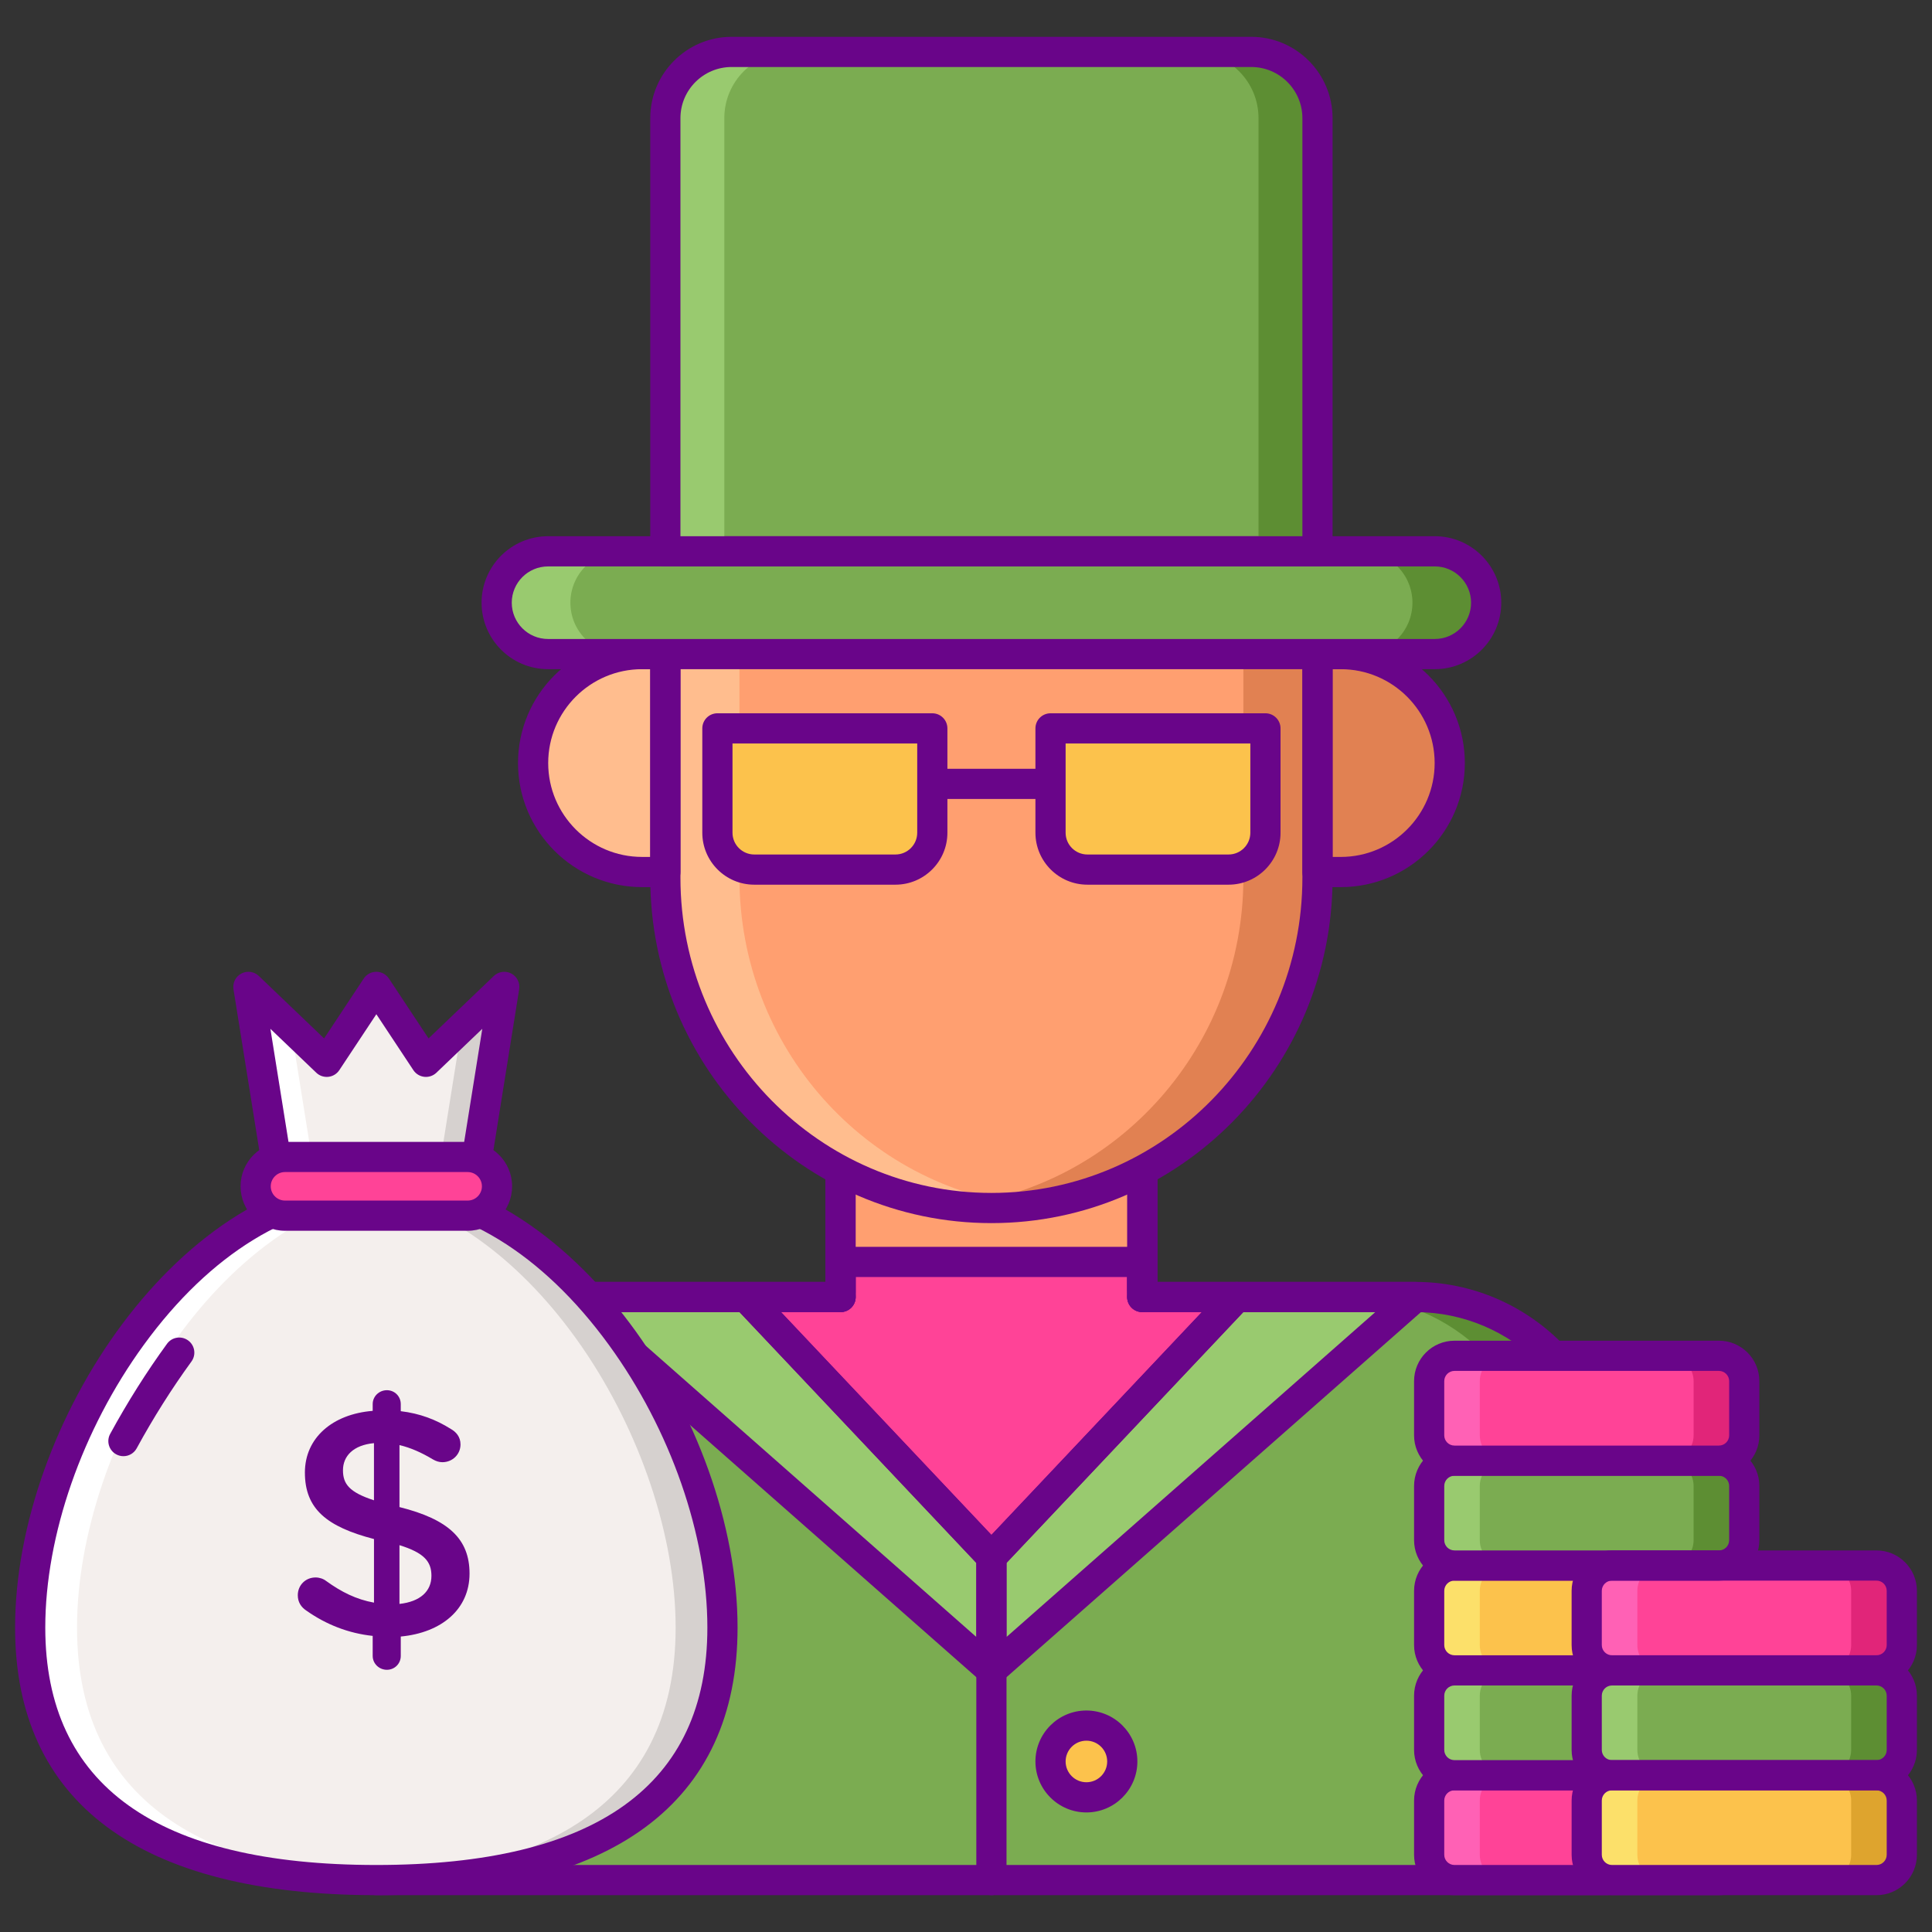 <svg id="Layer_1" enable-background="new 0 0 256 256" height="512" viewBox="0 0 256 256" width="512" xmlns="http://www.w3.org/2000/svg"><rect x="0" y="0" width="256" height="256" fill="#333333" stroke="none"/><path d="m187.53 171.86h-12.956-23.222c.021-.372 0-.741 0-1.119v-36.462h-39.968v36.462c0 .378-.021.747 0 1.119h-23.222-12.955c-13.995 0-25.341 11.345-25.341 25.341v51.92h163.005v-51.92c0-13.996-11.346-25.341-25.341-25.341z" fill="#7bac51"/><path d="m131.368 206.299v15.034l-56.161-49.473h23.645z" fill="#99ca6f"/><path d="m131.368 221.333 56.162-49.473h-23.645l-32.517 34.439z" fill="#99ca6f"/><path d="m131.368 206.299 32.517-34.439h-12.533c.022-.372 0-.741 0-1.119v-36.462h-39.968v36.462c0 .378-.021.747 0 1.119h-12.532z" fill="#ff4397"/><path d="m187.53 171.86h-8.889c13.995 0 25.341 11.345 25.341 25.341v51.92h8.889v-51.92c0-13.996-11.346-25.341-25.341-25.341z" fill="#5d8e33"/><path d="m75.207 171.86h8.889c-13.995 0-25.341 11.345-25.341 25.341v51.92h-8.89v-51.92c.001-13.996 11.346-25.341 25.342-25.341z" fill="#99ca6f"/><path d="m131.368 208.299c-.551 0-1.076-.227-1.454-.627l-32.517-34.439c-.548-.581-.698-1.432-.383-2.165.316-.733 1.038-1.208 1.837-1.208h10.532v-35.581c0-1.104.896-2 2-2h39.969c1.105 0 2 .896 2 2v35.581h10.532c.799 0 1.521.475 1.837 1.208.315.733.165 1.584-.383 2.165l-32.517 34.439c-.377.401-.902.627-1.453.627zm-27.878-34.439 27.878 29.526 27.878-29.526h-7.894c-.551 0-1.076-.227-1.454-.627s-.574-.939-.543-1.488c.012-.196.006-.392.002-.588l-.005-.416v-34.462h-35.969l-.005 34.878c-.004.197-.01.392.002.588.031.549-.165 1.088-.543 1.488s-.903.627-1.454.627z" fill="#690589"/><path d="m212.871 251.121h-163.005c-1.104 0-2-.895-2-2v-51.92c0-15.076 12.265-27.341 27.341-27.341h34.177v-35.581c0-1.104.896-2 2-2h39.969c1.105 0 2 .896 2 2v35.581h34.178c15.076 0 27.341 12.265 27.341 27.341v51.92c-.001 1.105-.896 2-2.001 2zm-161.005-4h159.005v-49.92c0-12.87-10.471-23.341-23.341-23.341h-36.178c-.551 0-1.076-.227-1.454-.627s-.574-.939-.543-1.488c.012-.196.006-.391.002-.588l-.005-.415v-34.462h-35.969l-.005 34.878c-.004.197-.01.392.002.588.031.549-.165 1.088-.543 1.488s-.903.627-1.454.627h-36.176c-12.87 0-23.341 10.471-23.341 23.341z" fill="#690589"/><path d="m131.368 223.333c-.478 0-.949-.171-1.322-.499l-56.161-49.474c-.624-.55-.843-1.429-.549-2.207s1.039-1.293 1.871-1.293h23.645c.551 0 1.076.227 1.454.627l32.517 34.439c.351.371.546.862.546 1.373v15.034c0 .786-.46 1.499-1.177 1.823-.264.119-.544.177-.824.177zm-50.865-49.473 48.865 43.046v-9.812l-31.379-33.234z" fill="#690589"/><path d="m131.368 223.333c-.279 0-.56-.058-.823-.177-.717-.324-1.177-1.037-1.177-1.823v-15.034c0-.511.195-1.002.546-1.373l32.517-34.439c.378-.4.903-.627 1.454-.627h23.646c.832 0 1.577.515 1.871 1.293s.075 1.657-.549 2.207l-56.162 49.474c-.374.329-.845.499-1.323.499zm2-16.239v9.812l48.866-43.046h-17.487z" fill="#690589"/><path d="m192.725 235.227h35.043c1.853 0 3.355 1.502 3.355 3.355v7.183c0 1.853-1.502 3.355-3.355 3.355h-35.043c-1.853 0-3.355-1.502-3.355-3.355v-7.183c0-1.852 1.502-3.355 3.355-3.355z" fill="#ff4397"/><path d="m227.768 235.227h-6.711c1.853 0 3.355 1.502 3.355 3.355v7.183c0 1.853-1.502 3.355-3.355 3.355h6.711c1.853 0 3.355-1.502 3.355-3.355v-7.183c0-1.852-1.502-3.355-3.355-3.355z" fill="#e12579"/><path d="m192.725 249.121h6.711c-1.853 0-3.355-1.502-3.355-3.355v-7.183c0-1.853 1.502-3.355 3.355-3.355h-6.711c-1.853 0-3.355 1.502-3.355 3.355v7.183c0 1.853 1.502 3.355 3.355 3.355z" fill="#ff61b5"/><path d="m227.768 251.121h-35.042c-2.953 0-5.355-2.402-5.355-5.355v-7.184c0-2.953 2.402-5.355 5.355-5.355h35.042c2.953 0 5.355 2.402 5.355 5.355v7.184c0 2.953-2.402 5.355-5.355 5.355zm-35.042-13.894c-.747 0-1.355.608-1.355 1.355v7.184c0 .747.608 1.355 1.355 1.355h35.042c.747 0 1.355-.608 1.355-1.355v-7.184c0-.747-.608-1.355-1.355-1.355z" fill="#690589"/><path d="m192.725 221.333h35.043c1.853 0 3.355 1.502 3.355 3.355v7.183c0 1.853-1.502 3.355-3.355 3.355h-35.043c-1.853 0-3.355-1.502-3.355-3.355v-7.183c0-1.852 1.502-3.355 3.355-3.355z" fill="#7bac51"/><path d="m227.768 221.333h-6.711c1.853 0 3.355 1.502 3.355 3.355v7.183c0 1.853-1.502 3.355-3.355 3.355h6.711c1.853 0 3.355-1.502 3.355-3.355v-7.183c0-1.853-1.502-3.355-3.355-3.355z" fill="#5d8e33"/><path d="m192.725 235.227h6.711c-1.853 0-3.355-1.502-3.355-3.355v-7.183c0-1.853 1.502-3.355 3.355-3.355h-6.711c-1.853 0-3.355 1.502-3.355 3.355v7.183c0 1.853 1.502 3.355 3.355 3.355z" fill="#99ca6f"/><path d="m227.768 237.227h-35.042c-2.953 0-5.355-2.402-5.355-5.355v-7.184c0-2.953 2.402-5.355 5.355-5.355h35.042c2.953 0 5.355 2.402 5.355 5.355v7.184c0 2.953-2.402 5.355-5.355 5.355zm-35.042-13.894c-.747 0-1.355.608-1.355 1.355v7.184c0 .747.608 1.355 1.355 1.355h35.042c.747 0 1.355-.608 1.355-1.355v-7.184c0-.747-.608-1.355-1.355-1.355z" fill="#690589"/><path d="m192.725 207.439h35.043c1.853 0 3.355 1.502 3.355 3.355v7.183c0 1.853-1.502 3.355-3.355 3.355h-35.043c-1.853 0-3.355-1.502-3.355-3.355v-7.183c0-1.852 1.502-3.355 3.355-3.355z" fill="#fcc24c"/><path d="m227.768 207.439h-6.711c1.853 0 3.355 1.502 3.355 3.355v7.183c0 1.853-1.502 3.355-3.355 3.355h6.711c1.853 0 3.355-1.502 3.355-3.355v-7.183c0-1.852-1.502-3.355-3.355-3.355z" fill="#dea42e"/><path d="m192.725 221.333h6.711c-1.853 0-3.355-1.502-3.355-3.355v-7.183c0-1.853 1.502-3.355 3.355-3.355h-6.711c-1.853 0-3.355 1.502-3.355 3.355v7.183c0 1.853 1.502 3.355 3.355 3.355z" fill="#fce06a"/><path d="m227.768 223.333h-35.042c-2.953 0-5.355-2.402-5.355-5.355v-7.183c0-2.953 2.402-5.355 5.355-5.355h35.042c2.953 0 5.355 2.402 5.355 5.355v7.183c0 2.953-2.402 5.355-5.355 5.355zm-35.042-13.894c-.747 0-1.355.608-1.355 1.355v7.183c0 .748.608 1.355 1.355 1.355h35.042c.747 0 1.355-.608 1.355-1.355v-7.183c0-.748-.608-1.355-1.355-1.355z" fill="#690589"/><path d="m248.645 221.333h-35.043c-1.853 0-3.355-1.502-3.355-3.355v-7.183c0-1.853 1.502-3.355 3.355-3.355h35.043c1.853 0 3.355 1.502 3.355 3.355v7.183c0 1.853-1.502 3.355-3.355 3.355z" fill="#ff4397"/><path d="m213.602 221.333h6.711c-1.853 0-3.355-1.502-3.355-3.355v-7.183c0-1.853 1.502-3.355 3.355-3.355h-6.711c-1.853 0-3.355 1.502-3.355 3.355v7.183c0 1.853 1.502 3.355 3.355 3.355z" fill="#ff61b5"/><path d="m248.645 235.227h-35.043c-1.853 0-3.355-1.502-3.355-3.355v-7.183c0-1.853 1.502-3.355 3.355-3.355h35.043c1.853 0 3.355 1.502 3.355 3.355v7.183c0 1.853-1.502 3.355-3.355 3.355z" fill="#7bac51"/><path d="m213.602 235.227h6.711c-1.853 0-3.355-1.502-3.355-3.355v-7.183c0-1.853 1.502-3.355 3.355-3.355h-6.711c-1.853 0-3.355 1.502-3.355 3.355v7.183c0 1.853 1.502 3.355 3.355 3.355z" fill="#99ca6f"/><path d="m248.645 249.121h-35.043c-1.853 0-3.355-1.502-3.355-3.355v-7.183c0-1.853 1.502-3.355 3.355-3.355h35.043c1.853 0 3.355 1.502 3.355 3.355v7.183c0 1.853-1.502 3.355-3.355 3.355z" fill="#fcc24c"/><path d="m213.602 249.121h6.711c-1.853 0-3.355-1.502-3.355-3.355v-7.183c0-1.853 1.502-3.355 3.355-3.355h-6.711c-1.853 0-3.355 1.502-3.355 3.355v7.183c0 1.853 1.502 3.355 3.355 3.355z" fill="#fce06a"/><path d="m192.725 193.546h35.043c1.853 0 3.355 1.502 3.355 3.355v7.183c0 1.853-1.502 3.355-3.355 3.355h-35.043c-1.853 0-3.355-1.502-3.355-3.355v-7.183c0-1.853 1.502-3.355 3.355-3.355z" fill="#7bac51"/><path d="m227.768 193.546h-6.711c1.853 0 3.355 1.502 3.355 3.355v7.183c0 1.853-1.502 3.355-3.355 3.355h6.711c1.853 0 3.355-1.502 3.355-3.355v-7.183c0-1.853-1.502-3.355-3.355-3.355z" fill="#5d8e33"/><path d="m192.725 207.439h6.711c-1.853 0-3.355-1.502-3.355-3.355v-7.183c0-1.853 1.502-3.355 3.355-3.355h-6.711c-1.853 0-3.355 1.502-3.355 3.355v7.183c0 1.853 1.502 3.355 3.355 3.355z" fill="#99ca6f"/><path d="m227.768 209.439h-35.042c-2.953 0-5.355-2.402-5.355-5.355v-7.184c0-2.953 2.402-5.355 5.355-5.355h35.042c2.953 0 5.355 2.402 5.355 5.355v7.184c0 2.953-2.402 5.355-5.355 5.355zm-35.042-13.894c-.747 0-1.355.608-1.355 1.355v7.184c0 .747.608 1.355 1.355 1.355h35.042c.747 0 1.355-.608 1.355-1.355v-7.184c0-.748-.608-1.355-1.355-1.355z" fill="#690589"/><path d="m192.725 179.652h35.043c1.853 0 3.355 1.502 3.355 3.355v7.183c0 1.853-1.502 3.355-3.355 3.355h-35.043c-1.853 0-3.355-1.502-3.355-3.355v-7.183c0-1.853 1.502-3.355 3.355-3.355z" fill="#ff4397"/><path d="m227.768 179.652h-6.711c1.853 0 3.355 1.502 3.355 3.355v7.183c0 1.853-1.502 3.355-3.355 3.355h6.711c1.853 0 3.355-1.502 3.355-3.355v-7.183c0-1.853-1.502-3.355-3.355-3.355z" fill="#e12579"/><path d="m192.725 193.546h6.711c-1.853 0-3.355-1.502-3.355-3.355v-7.183c0-1.853 1.502-3.355 3.355-3.355h-6.711c-1.853 0-3.355 1.502-3.355 3.355v7.183c0 1.852 1.502 3.355 3.355 3.355z" fill="#ff61b5"/><path d="m227.768 195.545h-35.042c-2.953 0-5.355-2.402-5.355-5.355v-7.184c0-2.953 2.402-5.355 5.355-5.355h35.042c2.953 0 5.355 2.402 5.355 5.355v7.184c0 2.953-2.402 5.355-5.355 5.355zm-35.042-13.893c-.747 0-1.355.608-1.355 1.355v7.184c0 .747.608 1.355 1.355 1.355h35.042c.747 0 1.355-.608 1.355-1.355v-7.184c0-.747-.608-1.355-1.355-1.355z" fill="#690589"/><path d="m131.368 251.121c-1.104 0-2-.895-2-2v-27.788c0-1.104.896-2 2-2 1.105 0 2 .896 2 2v27.788c0 1.105-.895 2-2 2z" fill="#690589"/><circle cx="143.954" cy="233.404" fill="#fcc24c" r="4.754"/><path d="m143.954 240.158c-3.724 0-6.754-3.03-6.754-6.754s3.03-6.753 6.754-6.753 6.754 3.03 6.754 6.753c0 3.724-3.03 6.754-6.754 6.754zm0-9.508c-1.519 0-2.754 1.235-2.754 2.753 0 1.519 1.235 2.754 2.754 2.754s2.754-1.235 2.754-2.754c0-1.517-1.235-2.753-2.754-2.753z" fill="#690589"/><path d="m111.384 171.86v-4.645h39.968v4.645-37.581h-39.968z" fill="#ff9f70"/><path d="m151.352 173.86c-1.104 0-2-.895-2-2v-2.645h-35.969v2.645c0 1.105-.896 2-2 2s-2-.895-2-2v-37.581c0-1.104.896-2 2-2h39.969c1.105 0 2 .896 2 2v37.581c0 1.104-.895 2-2 2zm-37.968-8.645h35.969v-28.936h-35.969z" fill="#690589"/><path d="m248.645 207.439h-6.711c1.853 0 3.355 1.502 3.355 3.355v7.183c0 1.853-1.502 3.355-3.355 3.355h6.711c1.853 0 3.355-1.502 3.355-3.355v-7.183c0-1.852-1.502-3.355-3.355-3.355z" fill="#e12579"/><path d="m248.645 221.333h-6.711c1.853 0 3.355 1.502 3.355 3.355v7.183c0 1.853-1.502 3.355-3.355 3.355h6.711c1.853 0 3.355-1.502 3.355-3.355v-7.183c0-1.852-1.502-3.355-3.355-3.355z" fill="#5d8e33"/><path d="m248.645 235.227h-6.711c1.853 0 3.355 1.502 3.355 3.355v7.183c0 1.853-1.502 3.355-3.355 3.355h6.711c1.853 0 3.355-1.502 3.355-3.355v-7.183c0-1.852-1.502-3.355-3.355-3.355z" fill="#dea42e"/><path d="m88.162 86.67h-3.085c-7.974 0-14.439 6.465-14.439 14.439s6.464 14.439 14.439 14.439h3.085z" fill="#ffbd8e"/><path d="m177.659 86.67h-3.085v28.877h3.085c7.974 0 14.439-6.464 14.439-14.439s-6.464-14.438-14.439-14.438z" fill="#e18152"/><path d="m131.368 160.069c-23.862 0-43.206-19.595-43.206-43.767v-30.3c0-24.172 19.344-43.767 43.206-43.767 23.862 0 43.206 19.595 43.206 43.767v30.3c0 24.171-19.343 43.767-43.206 43.767z" fill="#ff9f70"/><path d="m131.368 42.234c-1.661 0-3.297.104-4.91.289 21.549 2.47 38.296 20.988 38.296 43.478v30.3c0 22.489-16.747 41.007-38.296 43.478 1.612.185 3.249.289 4.91.289 23.862 0 43.206-19.595 43.206-43.767v-30.3c0-24.172-19.343-43.767-43.206-43.767z" fill="#e18152"/><path d="m131.368 42.234c1.661 0 3.298.104 4.91.289-21.549 2.47-38.296 20.988-38.296 43.478v30.3c0 22.489 16.747 41.007 38.296 43.478-1.612.185-3.249.289-4.91.289-23.862 0-43.206-19.595-43.206-43.767v-30.3c0-24.172 19.344-43.767 43.206-43.767z" fill="#ffbd8e"/><path d="m131.368 162.069c-24.927 0-45.206-20.531-45.206-45.768v-30.3c0-25.236 20.279-45.767 45.206-45.767s45.206 20.531 45.206 45.767v30.3c0 25.237-20.279 45.768-45.206 45.768zm0-117.835c-22.721 0-41.206 18.737-41.206 41.767v30.3c0 23.031 18.485 41.768 41.206 41.768s41.206-18.737 41.206-41.768v-30.3c0-23.03-18.485-41.767-41.206-41.767z" fill="#690589"/><path d="m88.162 117.547h-3.085c-9.064 0-16.438-7.374-16.438-16.438s7.374-16.439 16.438-16.439h3.085c1.104 0 2 .896 2 2v28.877c0 1.104-.895 2-2 2zm-3.085-28.878c-6.858 0-12.438 5.58-12.438 12.439 0 6.858 5.58 12.438 12.438 12.438h1.085v-24.877z" fill="#690589"/><path d="m177.659 117.547h-3.085c-1.105 0-2-.896-2-2v-28.878c0-1.104.895-2 2-2h3.085c9.064 0 16.439 7.374 16.439 16.439s-7.374 16.439-16.439 16.439zm-1.085-4h1.085c6.858 0 12.439-5.58 12.439-12.438 0-6.859-5.58-12.439-12.439-12.439h-1.085z" fill="#690589"/><path d="m190.117 73.054h-117.498c-3.76 0-6.808 3.048-6.808 6.808 0 3.76 3.048 6.808 6.808 6.808h117.498c3.76 0 6.808-3.048 6.808-6.808 0-3.76-3.048-6.808-6.808-6.808z" fill="#7bac51"/><path d="m165.796 6.879h-68.855c-4.849 0-8.779 3.931-8.779 8.779v57.396h86.412v-57.396c.001-4.849-3.93-8.779-8.778-8.779z" fill="#7bac51"/><path d="m190.117 73.054h-9.768c3.76 0 6.807 3.048 6.807 6.808s-3.048 6.808-6.807 6.808h9.768c3.76 0 6.808-3.048 6.808-6.808s-3.048-6.808-6.808-6.808z" fill="#5d8e33"/><path d="m72.619 86.67h9.768c-3.76 0-6.808-3.048-6.808-6.808s3.048-6.808 6.808-6.808h-9.768c-3.76 0-6.808 3.048-6.808 6.808.001 3.76 3.049 6.808 6.808 6.808z" fill="#99ca6f"/><path d="m190.117 88.669h-117.498c-4.856 0-8.808-3.951-8.808-8.808 0-4.856 3.951-8.808 8.808-8.808h117.498c4.856 0 8.808 3.951 8.808 8.808s-3.951 8.808-8.808 8.808zm-117.498-13.615c-2.651 0-4.808 2.157-4.808 4.808s2.156 4.808 4.808 4.808h117.498c2.651 0 4.808-2.157 4.808-4.808s-2.156-4.808-4.808-4.808z" fill="#690589"/><path d="m165.796 6.879h-7.814c4.849 0 8.779 3.93 8.779 8.779v57.397h7.814v-57.397c0-4.849-3.931-8.779-8.779-8.779z" fill="#5d8e33"/><path d="m96.941 6.879h7.814c-4.849 0-8.779 3.93-8.779 8.779v57.397h-7.814v-57.397c0-4.849 3.931-8.779 8.779-8.779z" fill="#99ca6f"/><path d="m174.574 75.054h-86.412c-1.104 0-2-.896-2-2v-57.396c0-5.943 4.836-10.779 10.779-10.779h68.854c5.943 0 10.778 4.836 10.778 10.779v57.396c.001 1.105-.894 2-1.999 2zm-84.412-4h82.412v-55.396c0-3.738-3.041-6.779-6.778-6.779h-68.855c-3.738 0-6.779 3.041-6.779 6.779z" fill="#690589"/><path d="m56.439 140.696-6.573-9.93-6.574 9.93-10.38-9.93 4.854 30.317h12.1 12.099l4.854-30.317z" fill="#f4efed"/><path d="m61.177 136.164-3.99 24.919h4.778l4.854-30.317z" fill="#d6d1cf"/><path d="m38.555 136.164 3.989 24.919h-4.778l-4.854-30.317z" fill="#fff"/><path d="m61.966 163.083h-24.199c-.982 0-1.819-.714-1.975-1.684l-4.854-30.316c-.136-.848.285-1.688 1.046-2.087.76-.398 1.69-.268 2.311.326l8.65 8.276 5.253-7.935c.371-.56.997-.896 1.668-.896.671 0 1.297.336 1.668.896l5.252 7.934 8.65-8.275c.622-.594 1.552-.724 2.312-.326.761.399 1.182 1.239 1.046 2.087l-4.854 30.316c-.155.97-.992 1.684-1.974 1.684zm-22.494-4h20.789l3.644-22.76-6.082 5.819c-.428.41-1.02.608-1.605.542-.589-.066-1.118-.39-1.445-.884l-4.905-7.411-4.908 7.411c-.327.494-.856.818-1.445.884-.585.066-1.178-.132-1.605-.542l-6.082-5.818z" fill="#690589"/><path d="m95.732 215.669c0 25.331-20.535 33.452-45.866 33.452s-45.866-8.121-45.866-33.452 20.535-58.279 45.866-58.279 45.866 32.948 45.866 58.279z" fill="#f4efed"/><path d="m49.866 157.39c-1.043 0-2.077.061-3.103.17 23.883 2.536 42.763 33.822 42.763 58.109s-18.88 32.748-42.763 33.405c1.027.028 2.059.047 3.103.047 25.331 0 45.866-8.121 45.866-33.452s-20.535-58.279-45.866-58.279z" fill="#d6d1cf"/><path d="m49.866 157.39c1.043 0 2.077.061 3.103.17-23.883 2.536-42.763 33.822-42.763 58.109s18.88 32.748 42.763 33.405c-1.027.028-2.059.047-3.103.047-25.331 0-45.866-8.121-45.866-33.452s20.535-58.279 45.866-58.279z" fill="#fff"/><path d="m49.866 251.121c-31.314 0-47.866-12.259-47.866-35.452 0-27.134 22.088-60.279 47.866-60.279s47.865 33.145 47.865 60.279c0 23.193-16.551 35.452-47.865 35.452zm0-91.731c-11.039 0-21.982 6.683-30.815 18.817-8.172 11.228-13.051 25.232-13.051 37.462 0 20.87 14.759 31.452 43.866 31.452s43.865-10.582 43.865-31.452c0-12.23-4.879-26.234-13.051-37.462-8.831-12.135-19.775-18.817-30.814-18.817z" fill="#690589"/><path d="m16.354 192.952c-.323 0-.651-.079-.955-.244-.97-.529-1.328-1.743-.799-2.713 2.285-4.195 4.82-8.213 7.534-11.941.65-.894 1.9-1.09 2.794-.44s1.09 1.901.44 2.794c-2.612 3.589-5.054 7.459-7.257 11.502-.361.665-1.048 1.042-1.757 1.042z" fill="#690589"/><path d="m51.264 184.209c1.027 0 1.839.813 1.839 1.84v.941c2.524.3 4.663 1.112 6.631 2.353.685.385 1.284 1.027 1.284 2.053 0 1.326-1.07 2.353-2.396 2.353-.428 0-.855-.128-1.283-.385-1.497-.898-2.952-1.54-4.406-1.882v8.213c6.502 1.626 9.283 4.235 9.283 8.812 0 4.705-3.679 7.828-9.112 8.342v2.567c0 1.027-.813 1.84-1.839 1.84-1.027 0-1.882-.813-1.882-1.84v-2.652c-3.208-.342-6.16-1.497-8.769-3.337-.727-.47-1.155-1.155-1.155-2.053 0-1.326 1.027-2.353 2.353-2.353.513 0 1.027.171 1.412.471 2.011 1.454 3.978 2.439 6.331 2.866v-8.427c-6.246-1.626-9.155-3.978-9.155-8.812 0-4.577 3.636-7.743 8.983-8.171v-.898c-.001-1.028.854-1.841 1.881-1.841zm-1.711 14.587v-7.572c-2.738.257-4.107 1.711-4.107 3.593 0 1.798.813 2.91 4.107 3.979zm3.379 5.946v7.786c2.738-.3 4.235-1.669 4.235-3.722 0-1.882-.941-3.037-4.235-4.064z" fill="#690589"/><path d="m61.965 153.302h-24.199c-2.148 0-3.89 1.742-3.89 3.89 0 2.148 1.742 3.89 3.89 3.89h24.199c2.148 0 3.89-1.742 3.89-3.89 0-2.148-1.741-3.89-3.89-3.89z" fill="#ff4397"/><path d="m61.966 163.083h-24.199c-3.248 0-5.891-2.642-5.891-5.89s2.643-5.89 5.891-5.89h24.199c3.248 0 5.89 2.642 5.89 5.89-.001 3.247-2.642 5.89-5.89 5.89zm-24.199-7.781c-1.043 0-1.891.848-1.891 1.89s.848 1.89 1.891 1.89h24.199c1.042 0 1.89-.848 1.89-1.89s-.848-1.89-1.89-1.89z" fill="#690589"/><path d="m118.652 115.225h-18.709c-2.697 0-4.884-2.187-4.884-4.884v-13.827h28.477v13.827c0 2.697-2.186 4.884-4.884 4.884z" fill="#fcc24c"/><path d="m162.793 115.225h-18.709c-2.697 0-4.884-2.187-4.884-4.884v-13.827h28.477v13.827c0 2.697-2.187 4.884-4.884 4.884z" fill="#fcc24c"/><g fill="#690589"><path d="m118.652 117.225h-18.709c-3.796 0-6.884-3.088-6.884-6.884v-13.827c0-1.104.896-2 2-2h28.477c1.104 0 2 .896 2 2v13.827c0 3.796-3.088 6.884-6.884 6.884zm-21.592-18.711v11.827c0 1.59 1.294 2.884 2.884 2.884h18.709c1.59 0 2.884-1.293 2.884-2.884v-11.827z"/><path d="m162.793 117.225h-18.709c-3.796 0-6.884-3.088-6.884-6.884v-13.827c0-1.104.896-2 2-2h28.477c1.104 0 2 .896 2 2v13.827c0 3.796-3.088 6.884-6.884 6.884zm-21.593-18.711v11.827c0 1.59 1.294 2.884 2.884 2.884h18.709c1.59 0 2.884-1.293 2.884-2.884v-11.827z"/><path d="m138.224 105.869h-13.711c-1.104 0-2-.896-2-2s.896-2 2-2h13.711c1.104 0 2 .896 2 2s-.896 2-2 2z"/><path d="m248.645 223.333h-35.042c-2.953 0-5.355-2.402-5.355-5.355v-7.183c0-2.953 2.402-5.355 5.355-5.355h35.042c2.953 0 5.355 2.402 5.355 5.355v7.183c0 2.953-2.402 5.355-5.355 5.355zm-35.043-13.894c-.747 0-1.355.608-1.355 1.355v7.183c0 .748.608 1.355 1.355 1.355h35.042c.747 0 1.355-.608 1.355-1.355v-7.183c0-.748-.608-1.355-1.355-1.355z"/><path d="m248.645 237.227h-35.042c-2.953 0-5.355-2.402-5.355-5.355v-7.184c0-2.953 2.402-5.355 5.355-5.355h35.042c2.953 0 5.355 2.402 5.355 5.355v7.184c0 2.953-2.402 5.355-5.355 5.355zm-35.043-13.894c-.747 0-1.355.608-1.355 1.355v7.184c0 .747.608 1.355 1.355 1.355h35.042c.747 0 1.355-.608 1.355-1.355v-7.184c0-.747-.608-1.355-1.355-1.355z"/><path d="m248.645 251.121h-35.042c-2.953 0-5.355-2.402-5.355-5.355v-7.184c0-2.953 2.402-5.355 5.355-5.355h35.042c2.953 0 5.355 2.402 5.355 5.355v7.184c0 2.953-2.402 5.355-5.355 5.355zm-35.043-13.894c-.747 0-1.355.608-1.355 1.355v7.184c0 .747.608 1.355 1.355 1.355h35.042c.747 0 1.355-.608 1.355-1.355v-7.184c0-.747-.608-1.355-1.355-1.355z"/></g></svg>